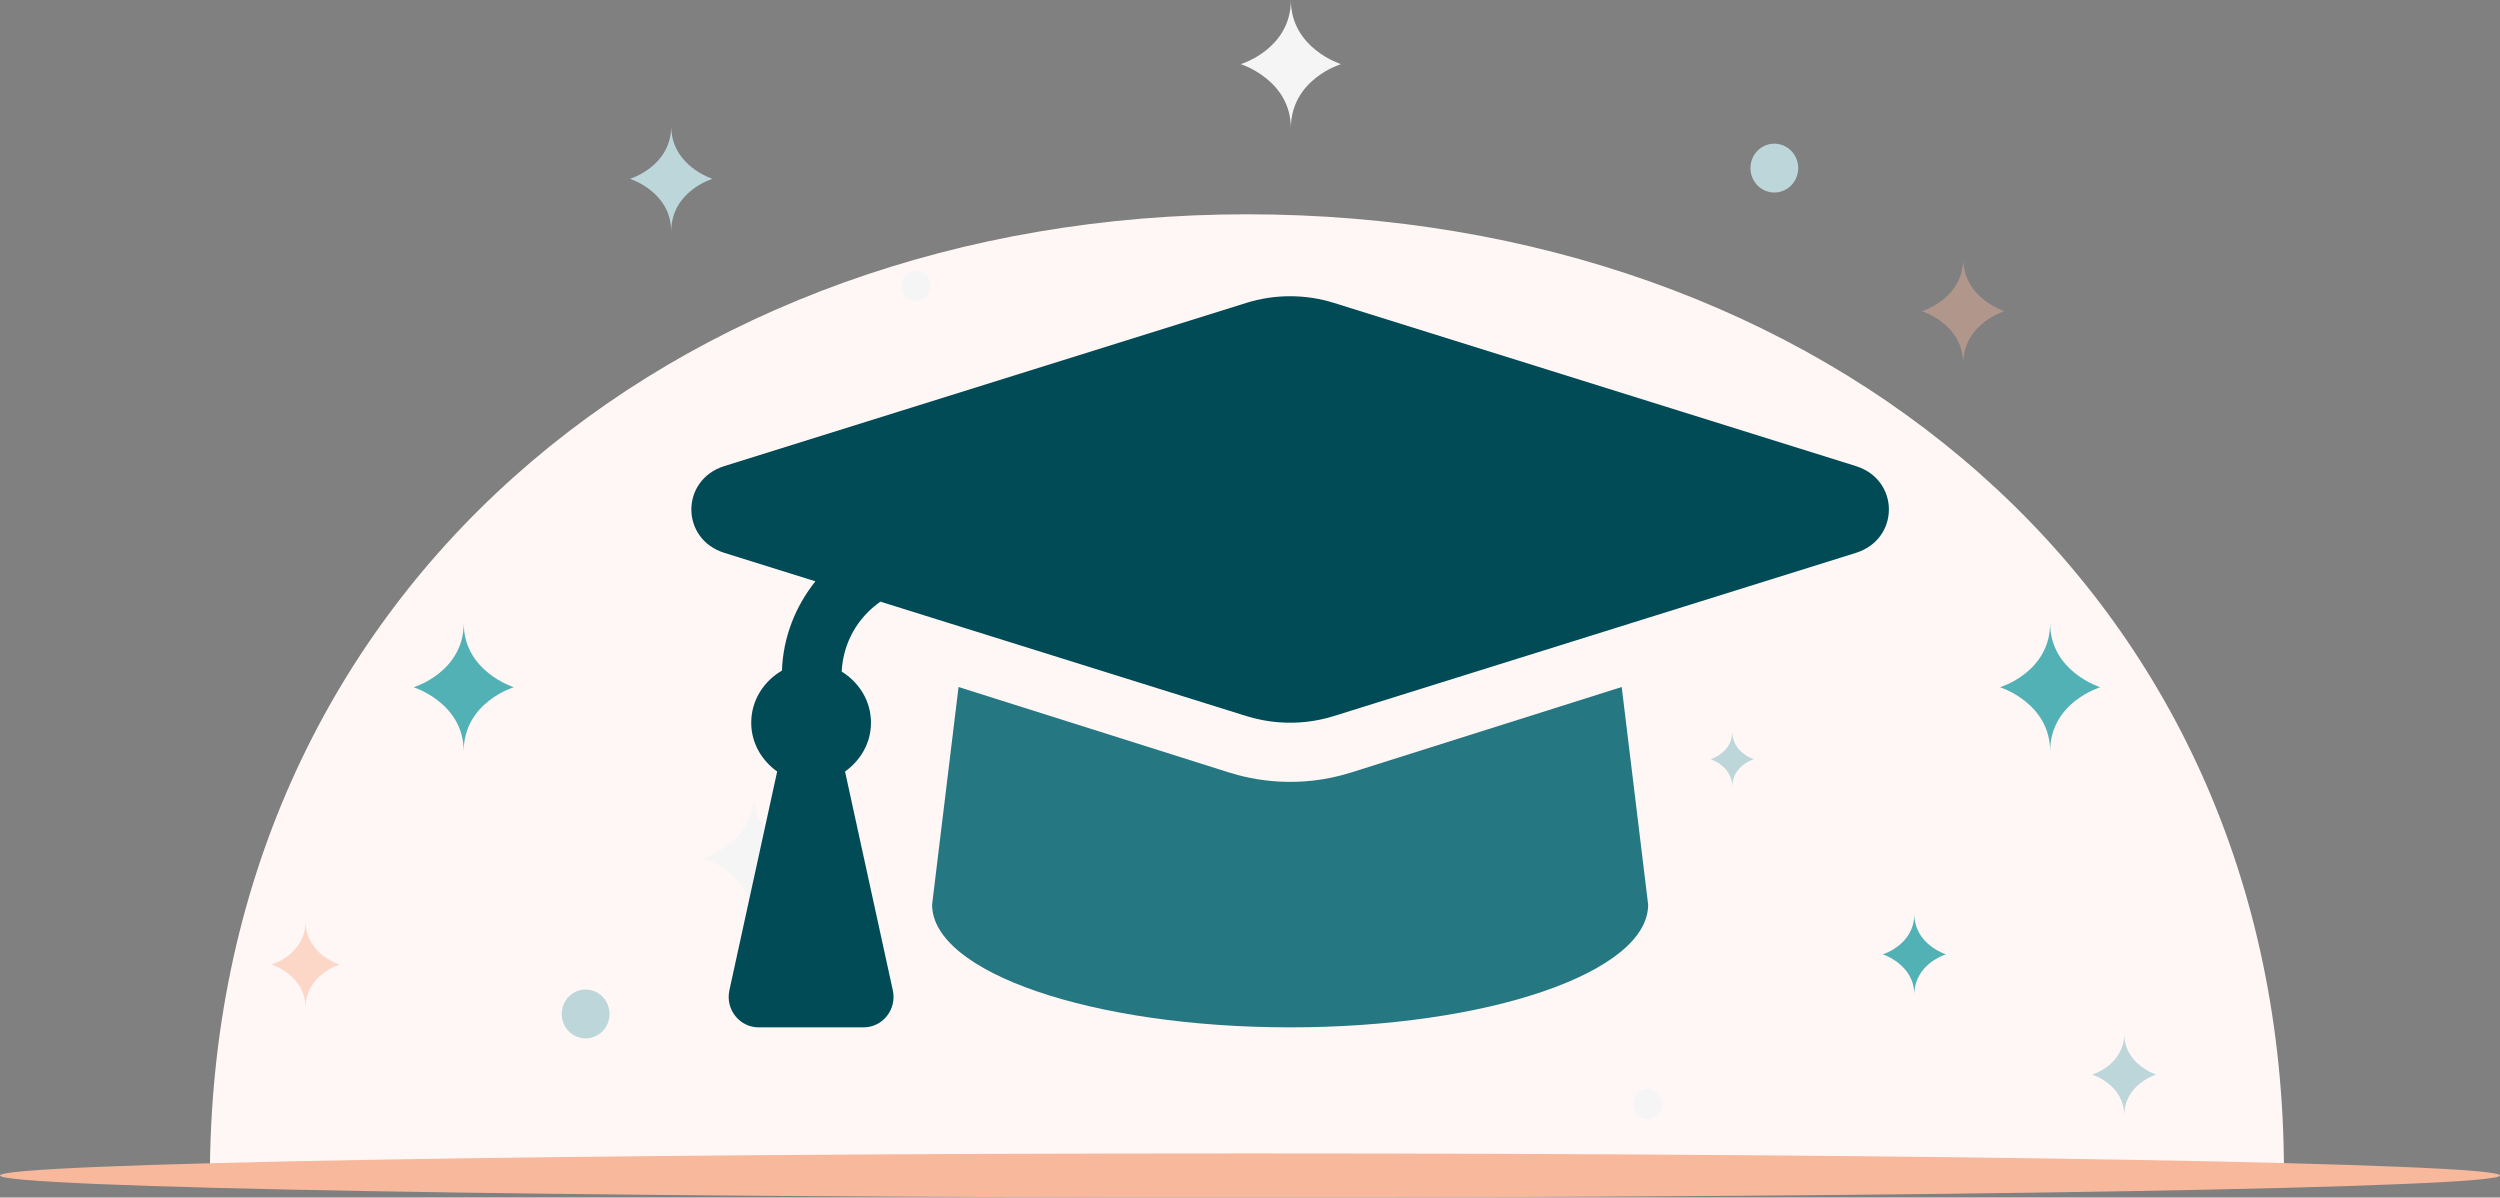 <?xml version="1.0" encoding="UTF-8"?>
<svg width="405px" height="194px" viewBox="0 0 405 194" version="1.1" xmlns="http://www.w3.org/2000/svg" xmlns:xlink="http://www.w3.org/1999/xlink">
    <rect x="0" y="0" width="405" height="194" fill="#808080" stroke="none"/>
    <!-- Generator: Sketch 61 (89581) - https://sketch.com -->
    <title>model educatiu</title>
    <desc>Created with Sketch.</desc>
    <g id="Creixen" stroke="none" stroke-width="1" fill="none" fill-rule="evenodd">
        <g id="Creixen---1.0-Creixen-Educació---Desktop" transform="translate(-840, -3459)">
            <g id="Instal.lacions-Copy-2" transform="translate(133, 3323)">
                <g id="fotohome4" transform="translate(707, 136)">
                    <g id="model-educatiu">
                        <path d="M370,189.916 C370,95.179 294.784,34.716 202,34.716 C109.216,34.716 34,96.2 34,190.937 L370,189.916 Z" id="Oval" fill="#FEF7F5"></path>
                        <g id="stars-right" transform="translate(44, 0)">
                            <path d="M225.312,178.855 C225.312,180.194 224.251,181.279 222.942,181.279 C221.634,181.279 220.572,180.194 220.572,178.855 C220.572,177.516 221.634,176.432 222.942,176.432 C224.251,176.432 225.312,177.516 225.312,178.855" id="Fill-8" fill="#F5F5F5"></path>
                            <path d="M247.312,27.232 C247.312,29.417 245.579,31.189 243.441,31.189 C241.306,31.189 239.572,29.417 239.572,27.232 C239.572,25.044 241.306,23.274 243.441,23.274 C245.579,23.274 247.312,25.044 247.312,27.232" id="Fill-8" fill="#BDD6D9"></path>
                            <g id="plane-right">
                                <path d="M271.244,154.605 C271.244,154.605 266.122,153.004 266.122,148.053 C266.122,153.076 261,154.605 261,154.605 C261,154.605 266.122,156.207 266.122,161.157 C266.122,156.134 271.244,154.606 271.244,154.606 L271.244,154.605 Z" id="Fill-1" fill="#52B1B5"></path>
                                <path d="M296.244,111.333 C296.244,111.333 288.122,108.794 288.122,100.942 C288.122,108.908 280,111.333 280,111.333 C280,111.333 288.122,113.873 288.122,121.723 C288.122,113.758 296.244,111.334 296.244,111.334 L296.244,111.333 Z" id="Fill-1" fill="#52B1B5"></path>
                                <path d="M39.244,111.333 C39.244,111.333 31.122,108.794 31.122,100.942 C31.122,108.908 23,111.333 23,111.333 C23,111.333 31.122,113.873 31.122,121.723 C31.122,113.758 39.244,111.334 39.244,111.334 L39.244,111.333 Z" id="Fill-1" fill="#52B1B5"></path>
                                <path d="M305.307,174.081 C305.307,174.081 300.126,172.461 300.126,167.453 C300.126,172.534 294.945,174.081 294.945,174.081 C294.945,174.081 300.126,175.701 300.126,180.71 C300.126,175.627 305.307,174.082 305.307,174.082 L305.307,174.081 Z" id="Fill-3" fill="#BDD6D9"></path>
                                <path d="M280.725,50.411 C280.725,50.411 274.044,48.322 274.044,41.863 C274.044,48.416 267.363,50.411 267.363,50.411 C267.363,50.411 274.044,52.499 274.044,58.958 C274.044,52.404 280.725,50.412 280.725,50.412 L280.725,50.411 Z" id="Fill-3" fill="#F8B89C" opacity="0.411"></path>
                                <path d="M240.12,122.995 C240.12,122.995 236.626,121.901 236.626,118.523 C236.626,121.95 233.131,122.995 233.131,122.995 C233.131,122.995 236.626,124.087 236.626,127.465 C236.626,124.038 240.12,122.995 240.12,122.995" id="Fill-6" fill="#BDD6D9"></path>
                                <path d="M173.244,10.39 C173.244,10.39 165.122,7.851 165.122,0 C165.122,7.965 157,10.39 157,10.39 C157,10.39 165.122,12.93 165.122,20.781 C165.122,12.815 173.244,10.391 173.244,10.391 L173.244,10.39 Z" id="Fill-1" fill="#F5F5F5"></path>
                                <path d="M71.418,28.968 C71.418,28.968 64.736,26.88 64.736,20.421 C64.736,26.974 58.055,28.968 58.055,28.968 C58.055,28.968 64.736,31.057 64.736,37.516 C64.736,30.962 71.418,28.97 71.418,28.97 L71.418,28.968 Z" id="Fill-3" fill="#BDD6D9"></path>
                                <path d="M11,156.265 C11,156.265 5.5,154.55 5.5,149.246 C5.5,154.627 0,156.265 0,156.265 C0,156.265 5.5,157.982 5.5,163.285 C5.5,157.904 11,156.266 11,156.266 L11,156.265 Z" id="Fill-1" fill="#F8B89C" opacity="0.515"></path>
                            </g>
                            <path d="M228.244,71.653 C228.244,71.653 220.122,69.114 220.122,61.263 C220.122,69.228 212,71.653 212,71.653 C212,71.653 220.122,74.194 220.122,82.044 C220.122,74.078 228.244,71.655 228.244,71.655 L228.244,71.653 Z" id="Fill-1" fill="#F5F5F5"></path>
                        </g>
                        <g id="stars-left" transform="translate(120.5, 106.189) scale(-1, 1) translate(-120.5, -106.189) translate(90, 43.905)">
                            <path d="M5,2.424 C5,3.762 3.938,4.847 2.63,4.847 C1.322,4.847 0.26,3.762 0.26,2.424 C0.26,1.084 1.322,0 2.63,0 C3.938,0 5,1.084 5,2.424" id="Fill-8" fill="#F5F5F5"></path>
                            <g id="Group" transform="translate(40.382, 104.657) scale(-1, 1) translate(-40.382, -104.657) translate(20.382, 84.746)">
                                <path d="M39.626,10.392 C39.626,10.392 31.504,7.852 31.504,0.001 C31.504,7.967 23.382,10.392 23.382,10.392 C23.382,10.392 31.504,12.932 31.504,20.782 C31.504,12.817 39.626,10.393 39.626,10.393 L39.626,10.392 Z" id="Fill-1" fill="#F5F5F5"></path>
                                <path d="M8.122,35.612 C8.122,37.797 6.388,39.569 4.251,39.569 C2.115,39.569 0.382,37.797 0.382,35.612 C0.382,33.424 2.115,31.654 4.251,31.654 C6.388,31.654 8.122,33.424 8.122,35.612" id="Fill-8" fill="#BDD6D9"></path>
                            </g>
                        </g>
                        <path d="M405,190.427 C405,192.401 314.337,194 202.5,194 C90.663,194 0,192.401 0,190.427 C0,188.453 90.663,186.853 202.5,186.853 C314.337,186.853 405,188.453 405,190.427" id="Fill-1" fill="#F8B89C"></path>
                        <g id="graduation-cap" transform="translate(112, 47.989)" fill-rule="nonzero">
                            <path d="M188.646,27.514 L104.092,1.08 C99.484,-0.36 94.513,-0.36 89.909,1.08 L5.352,27.514 C-1.784,29.744 -1.784,39.346 5.352,41.576 L20.093,46.184 C16.858,50.252 14.87,55.215 14.673,60.65 C11.754,62.352 9.699,65.424 9.699,69.092 C9.699,72.417 11.42,75.214 13.9,77.003 L6.161,112.437 C5.488,115.518 7.792,118.442 10.893,118.442 L27.901,118.442 C31.005,118.442 33.309,115.518 32.636,112.437 L24.897,77.003 C27.377,75.214 29.099,72.417 29.099,69.092 C29.099,65.523 27.137,62.537 24.352,60.804 C24.582,56.171 26.91,52.075 30.623,49.478 L89.906,68.012 C92.652,68.869 97.92,69.94 104.089,68.012 L188.646,41.579 C195.785,39.346 195.785,29.747 188.646,27.514 Z" id="Path" fill="#004B56"></path>
                            <path d="M106.905,77.149 C98.287,79.871 90.943,78.367 87.092,77.149 L43.284,63.308 L39,98.558 C39,109.541 64.967,118.442 97,118.442 C129.033,118.442 155,109.541 155,98.558 L150.716,63.305 L106.905,77.149 Z" id="Path" fill="#257782"></path>
                        </g>
                    </g>
                </g>
            </g>
        </g>
    </g>
</svg>